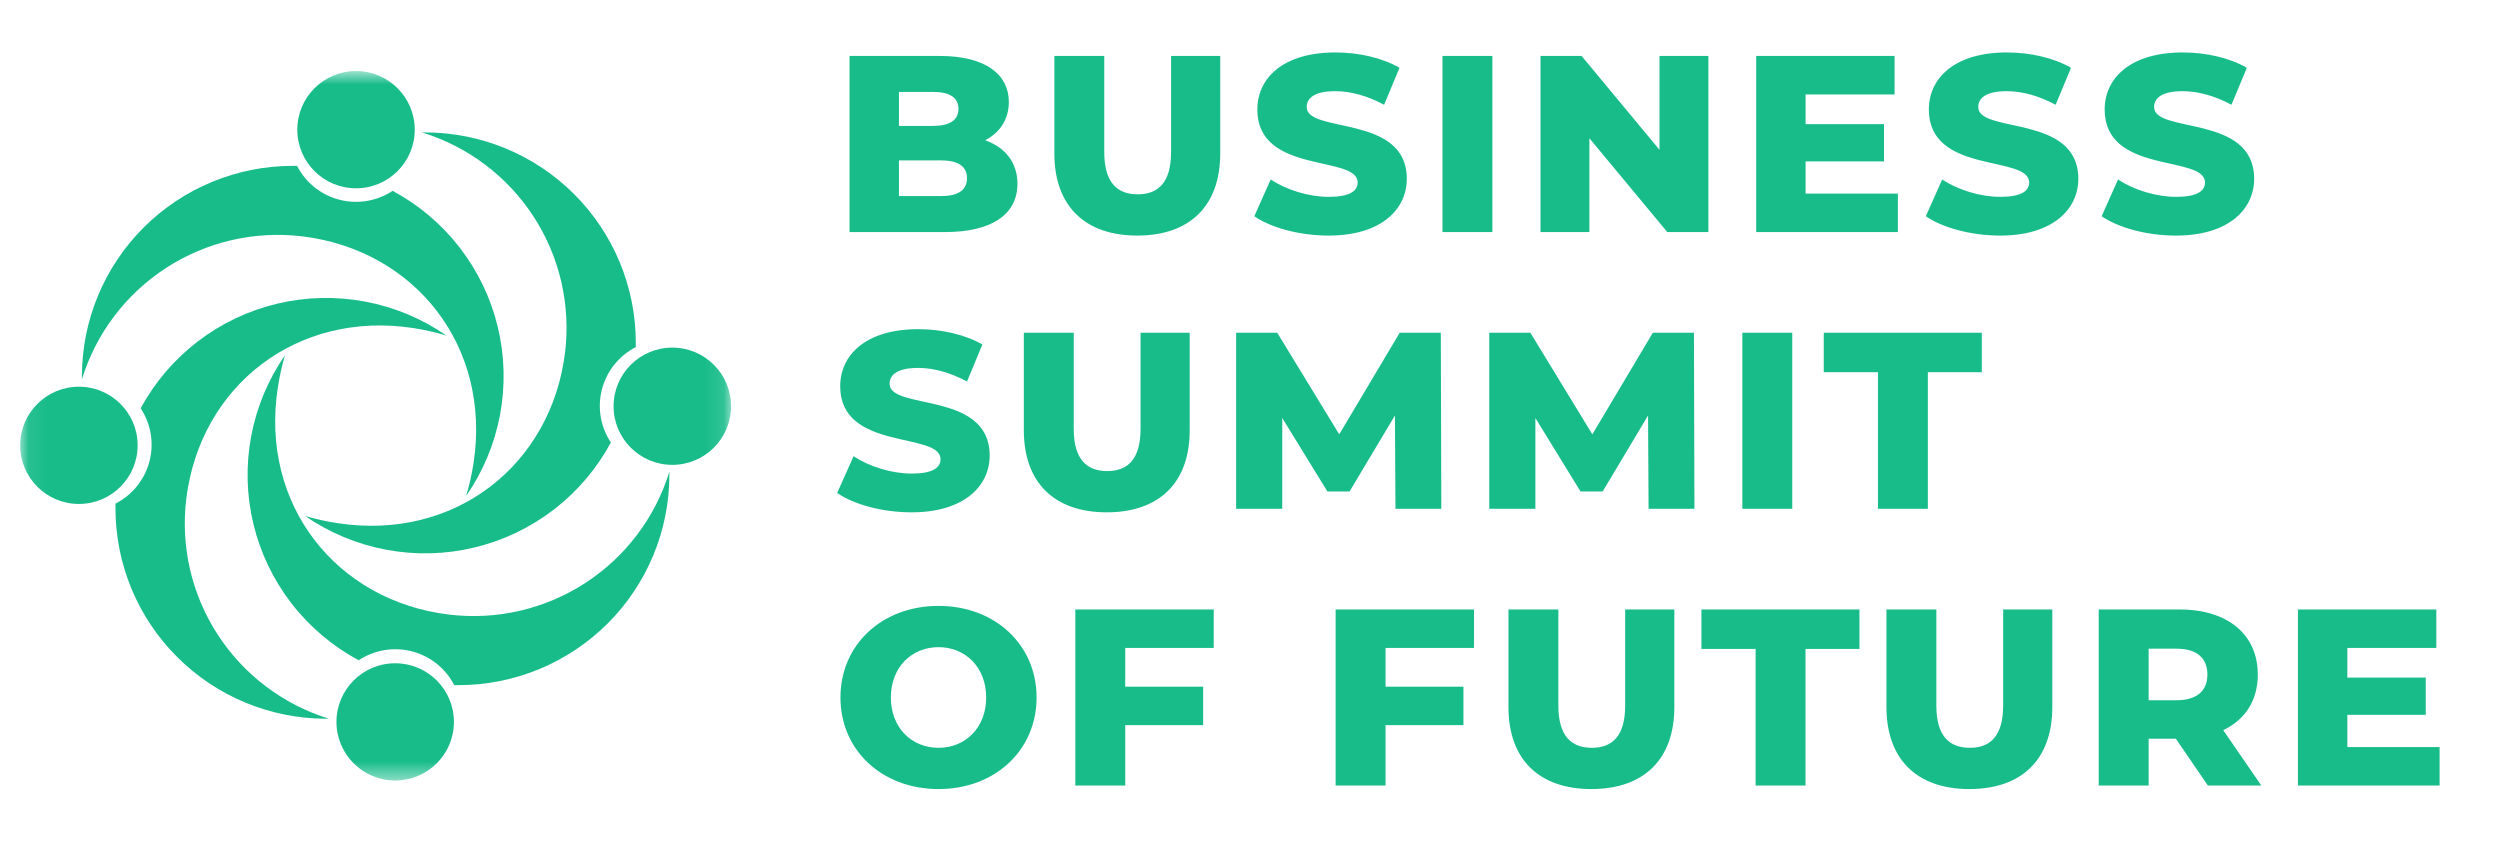 <?xml version="1.0" encoding="UTF-8"?> <svg xmlns="http://www.w3.org/2000/svg" width="133" height="45" viewBox="0 0 133 45" fill="none"><path d="M52.41 7.461C53.215 7.046 53.671 6.323 53.671 5.427C53.671 3.981 52.464 2.977 49.996 2.977H45.195V12.346H50.264C52.786 12.346 54.127 11.396 54.127 9.776C54.127 8.639 53.469 7.836 52.41 7.461ZM49.647 4.891C50.532 4.891 50.989 5.199 50.989 5.788C50.989 6.39 50.532 6.698 49.647 6.698H47.824V4.891H49.647ZM50.05 10.432H47.824V8.532H50.05C50.962 8.532 51.444 8.839 51.444 9.482C51.444 10.124 50.962 10.432 50.05 10.432ZM60.504 12.533C63.28 12.533 64.916 10.967 64.916 8.17V2.977H62.301V8.09C62.301 9.696 61.631 10.338 60.531 10.338C59.418 10.338 58.747 9.696 58.747 8.09V2.977H56.092V8.17C56.092 10.967 57.728 12.533 60.504 12.533ZM70.685 12.533C73.475 12.533 74.842 11.141 74.842 9.509C74.842 6.056 69.518 7.126 69.518 5.694C69.518 5.226 69.921 4.851 71.034 4.851C71.852 4.851 72.737 5.092 73.635 5.574L74.454 3.606C73.528 3.071 72.267 2.79 71.047 2.79C68.258 2.79 66.89 4.155 66.89 5.828C66.89 9.308 72.227 8.224 72.227 9.709C72.227 10.164 71.798 10.472 70.698 10.472C69.612 10.472 68.432 10.098 67.6 9.549L66.729 11.503C67.614 12.118 69.143 12.533 70.685 12.533ZM76.74 12.346H79.395V2.977H76.74V12.346ZM88.285 2.977V7.969L84.141 2.977H81.955V12.346H84.556V7.354L88.7 12.346H90.886V2.977H88.285ZM96.058 10.298V8.585H100.229V6.604H96.058V5.025H100.792V2.977H93.43V12.346H100.967V10.298H96.058ZM106.41 12.533C109.199 12.533 110.567 11.141 110.567 9.509C110.567 6.056 105.243 7.126 105.243 5.694C105.243 5.226 105.645 4.851 106.759 4.851C107.577 4.851 108.462 5.092 109.36 5.574L110.178 3.606C109.253 3.071 107.992 2.79 106.772 2.79C103.982 2.79 102.615 4.155 102.615 5.828C102.615 9.308 107.952 8.224 107.952 9.709C107.952 10.164 107.523 10.472 106.423 10.472C105.337 10.472 104.157 10.098 103.325 9.549L102.454 11.503C103.339 12.118 104.868 12.533 106.41 12.533ZM115.764 12.533C118.553 12.533 119.921 11.141 119.921 9.509C119.921 6.056 114.597 7.126 114.597 5.694C114.597 5.226 114.999 4.851 116.112 4.851C116.93 4.851 117.815 5.092 118.714 5.574L119.532 3.606C118.607 3.071 117.346 2.79 116.126 2.79C113.336 2.79 111.968 4.155 111.968 5.828C111.968 9.308 117.306 8.224 117.306 9.709C117.306 10.164 116.877 10.472 115.777 10.472C114.691 10.472 113.511 10.098 112.679 9.549L111.807 11.503C112.692 12.118 114.221 12.533 115.764 12.533ZM48.494 27.256C51.283 27.256 52.651 25.864 52.651 24.231C52.651 20.778 47.327 21.849 47.327 20.416C47.327 19.948 47.73 19.573 48.843 19.573C49.661 19.573 50.546 19.814 51.444 20.296L52.263 18.328C51.337 17.793 50.077 17.512 48.856 17.512C46.067 17.512 44.699 18.877 44.699 20.55C44.699 24.03 50.036 22.946 50.036 24.432C50.036 24.887 49.607 25.194 48.508 25.194C47.421 25.194 46.241 24.82 45.41 24.271L44.538 26.225C45.423 26.841 46.952 27.256 48.494 27.256ZM58.88 27.256C61.656 27.256 63.292 25.69 63.292 22.892V17.7H60.677V22.812C60.677 24.418 60.007 25.061 58.907 25.061C57.794 25.061 57.123 24.418 57.123 22.812V17.7H54.468V22.892C54.468 25.69 56.104 27.256 58.88 27.256ZM76.678 27.068L76.651 17.7H74.466L71.247 23.107L67.948 17.7H65.762V27.068H68.216V22.237L70.617 26.145H71.797L74.211 22.103L74.238 27.068H76.678ZM90.144 27.068L90.118 17.7H87.932L84.713 23.107L81.414 17.7H79.228V27.068H81.682V22.237L84.083 26.145H85.263L87.677 22.103L87.704 27.068H90.144ZM92.694 27.068H95.349V17.7H92.694V27.068ZM99.907 27.068H102.562V19.801H105.432V17.7H97.024V19.801H99.907V27.068ZM49.929 41.978C52.933 41.978 55.146 39.917 55.146 37.106C55.146 34.295 52.933 32.234 49.929 32.234C46.925 32.234 44.712 34.295 44.712 37.106C44.712 39.917 46.925 41.978 49.929 41.978ZM49.929 39.783C48.508 39.783 47.394 38.725 47.394 37.106C47.394 35.487 48.508 34.429 49.929 34.429C51.351 34.429 52.464 35.487 52.464 37.106C52.464 38.725 51.351 39.783 49.929 39.783ZM64.57 34.469V32.422H57.207V41.79H59.862V38.578H64.007V36.531H59.862V34.469H64.57ZM78.418 34.469V32.422H71.055V41.79H73.711V38.578H77.855V36.531H73.711V34.469H78.418ZM84.662 41.978C87.438 41.978 89.075 40.412 89.075 37.615V32.422H86.459V37.534C86.459 39.14 85.789 39.783 84.689 39.783C83.576 39.783 82.905 39.14 82.905 37.534V32.422H80.25V37.615C80.25 40.412 81.886 41.978 84.662 41.978ZM93.398 41.79H96.053V34.523H98.923V32.422H90.515V34.523H93.398V41.79ZM104.771 41.978C107.547 41.978 109.183 40.412 109.183 37.615V32.422H106.568V37.534C106.568 39.14 105.897 39.783 104.798 39.783C103.685 39.783 103.014 39.14 103.014 37.534V32.422H100.359V37.615C100.359 40.412 101.995 41.978 104.771 41.978ZM117.459 41.79H120.302L118.277 38.846C119.444 38.284 120.115 37.267 120.115 35.888C120.115 33.747 118.505 32.422 115.944 32.422H111.652V41.79H114.308V39.301H115.756L117.459 41.79ZM117.433 35.888C117.433 36.745 116.883 37.253 115.783 37.253H114.308V34.51H115.783C116.883 34.51 117.433 35.018 117.433 35.888ZM124.879 39.743V38.029H129.05V36.049H124.879V34.469H129.613V32.422H122.25V41.79H129.787V39.743H124.879Z" fill="#18BC89"></path><mask id="mask0_1994_1940" style="mask-type:luminance" maskUnits="userSpaceOnUse" x="1" y="3" width="38" height="39"><path d="M38.892 3.78H1.073V41.523H38.892V3.78Z" fill="white"></path></mask><g mask="url(#mask0_1994_1940)"><path d="M18.941 10.017C20.666 10.017 22.065 8.621 22.065 6.899C22.065 5.177 20.666 3.78 18.941 3.78C17.215 3.78 15.816 5.177 15.816 6.899C15.816 8.621 17.215 10.017 18.941 10.017Z" fill="#18BC89"></path><path d="M35.767 24.731C37.493 24.731 38.892 23.334 38.892 21.612C38.892 19.89 37.493 18.493 35.767 18.493C34.041 18.493 32.642 19.89 32.642 21.612C32.642 23.334 34.041 24.731 35.767 24.731Z" fill="#18BC89"></path><path d="M21.024 41.523C22.75 41.523 24.149 40.127 24.149 38.404C24.149 36.682 22.75 35.286 21.024 35.286C19.298 35.286 17.899 36.682 17.899 38.404C17.899 40.127 19.298 41.523 21.024 41.523Z" fill="#18BC89"></path><path d="M4.198 26.81C5.923 26.81 7.322 25.413 7.322 23.691C7.322 21.969 5.923 20.573 4.198 20.573C2.472 20.573 1.073 21.969 1.073 23.691C1.073 25.413 2.472 26.81 4.198 26.81Z" fill="#18BC89"></path><path d="M24.798 26.384C25.697 25.089 26.311 23.618 26.602 22.069C26.892 20.52 26.851 18.927 26.482 17.395C26.113 15.863 25.424 14.425 24.46 13.177C23.496 11.929 22.278 10.898 20.888 10.152C20.474 10.425 20.007 10.608 19.518 10.69C19.029 10.771 18.528 10.748 18.048 10.623C17.568 10.498 17.12 10.273 16.733 9.963C16.346 9.653 16.029 9.265 15.803 8.824C15.728 8.824 15.652 8.824 15.575 8.824C12.6 8.824 9.747 10.004 7.643 12.103C5.54 14.203 4.358 17.05 4.358 20.019C4.358 20.072 4.358 20.123 4.358 20.179C5.109 17.738 6.696 15.639 8.843 14.249C10.989 12.859 13.556 12.267 16.096 12.576C22.066 13.306 26.152 18.413 25.19 24.651C25.1 25.237 24.969 25.816 24.798 26.384Z" fill="#18BC89"></path><path d="M23.753 17.854C22.457 16.954 20.985 16.338 19.434 16.046C17.883 15.753 16.287 15.79 14.751 16.155C13.215 16.52 11.774 17.205 10.522 18.164C9.269 19.123 8.234 20.335 7.483 21.721C7.756 22.134 7.939 22.6 8.019 23.088C8.099 23.577 8.076 24.077 7.949 24.555C7.823 25.034 7.596 25.481 7.285 25.866C6.974 26.251 6.585 26.567 6.143 26.792C6.143 26.867 6.143 26.942 6.143 27.019C6.14 28.489 6.427 29.946 6.988 31.305C7.549 32.664 8.373 33.9 9.413 34.941C10.452 35.983 11.687 36.81 13.047 37.376C14.407 37.941 15.865 38.233 17.338 38.236H17.498C15.057 37.48 12.959 35.891 11.573 33.748C10.186 31.604 9.599 29.042 9.914 26.511C10.656 20.55 15.782 16.486 22.03 17.459C22.613 17.551 23.188 17.683 23.753 17.854Z" fill="#18BC89"></path><path d="M16.232 27.449C17.531 28.346 19.005 28.959 20.557 29.248C22.11 29.538 23.706 29.496 25.241 29.127C26.777 28.758 28.217 28.07 29.467 27.107C30.718 26.145 31.75 24.929 32.498 23.541C32.224 23.128 32.04 22.663 31.958 22.174C31.877 21.686 31.899 21.186 32.024 20.707C32.15 20.229 32.375 19.781 32.685 19.395C32.995 19.009 33.383 18.692 33.825 18.466C33.825 18.391 33.825 18.316 33.825 18.239C33.825 15.27 32.643 12.423 30.539 10.323C28.435 8.224 25.582 7.044 22.607 7.044H22.447C24.891 7.795 26.992 9.378 28.384 11.519C29.776 13.659 30.369 16.22 30.06 18.753C29.333 24.715 24.216 28.79 17.965 27.833C17.379 27.745 16.8 27.617 16.232 27.449Z" fill="#18BC89"></path><path d="M15.162 18.898C14.264 20.194 13.651 21.665 13.361 23.214C13.072 24.763 13.114 26.355 13.484 27.887C13.854 29.419 14.544 30.855 15.509 32.103C16.473 33.35 17.691 34.38 19.081 35.126C19.495 34.852 19.961 34.669 20.451 34.587C20.94 34.506 21.441 34.528 21.921 34.653C22.4 34.778 22.848 35.003 23.235 35.312C23.622 35.622 23.939 36.01 24.166 36.45C24.241 36.45 24.317 36.45 24.394 36.45C27.369 36.45 30.222 35.27 32.326 33.171C34.429 31.072 35.611 28.224 35.611 25.255C35.611 25.202 35.611 25.151 35.611 25.095C34.86 27.534 33.273 29.631 31.129 31.021C28.984 32.41 26.419 33.003 23.881 32.695C17.907 31.97 13.822 26.864 14.779 20.627C14.867 20.043 14.995 19.465 15.162 18.898Z" fill="#18BC89"></path></g></svg> 